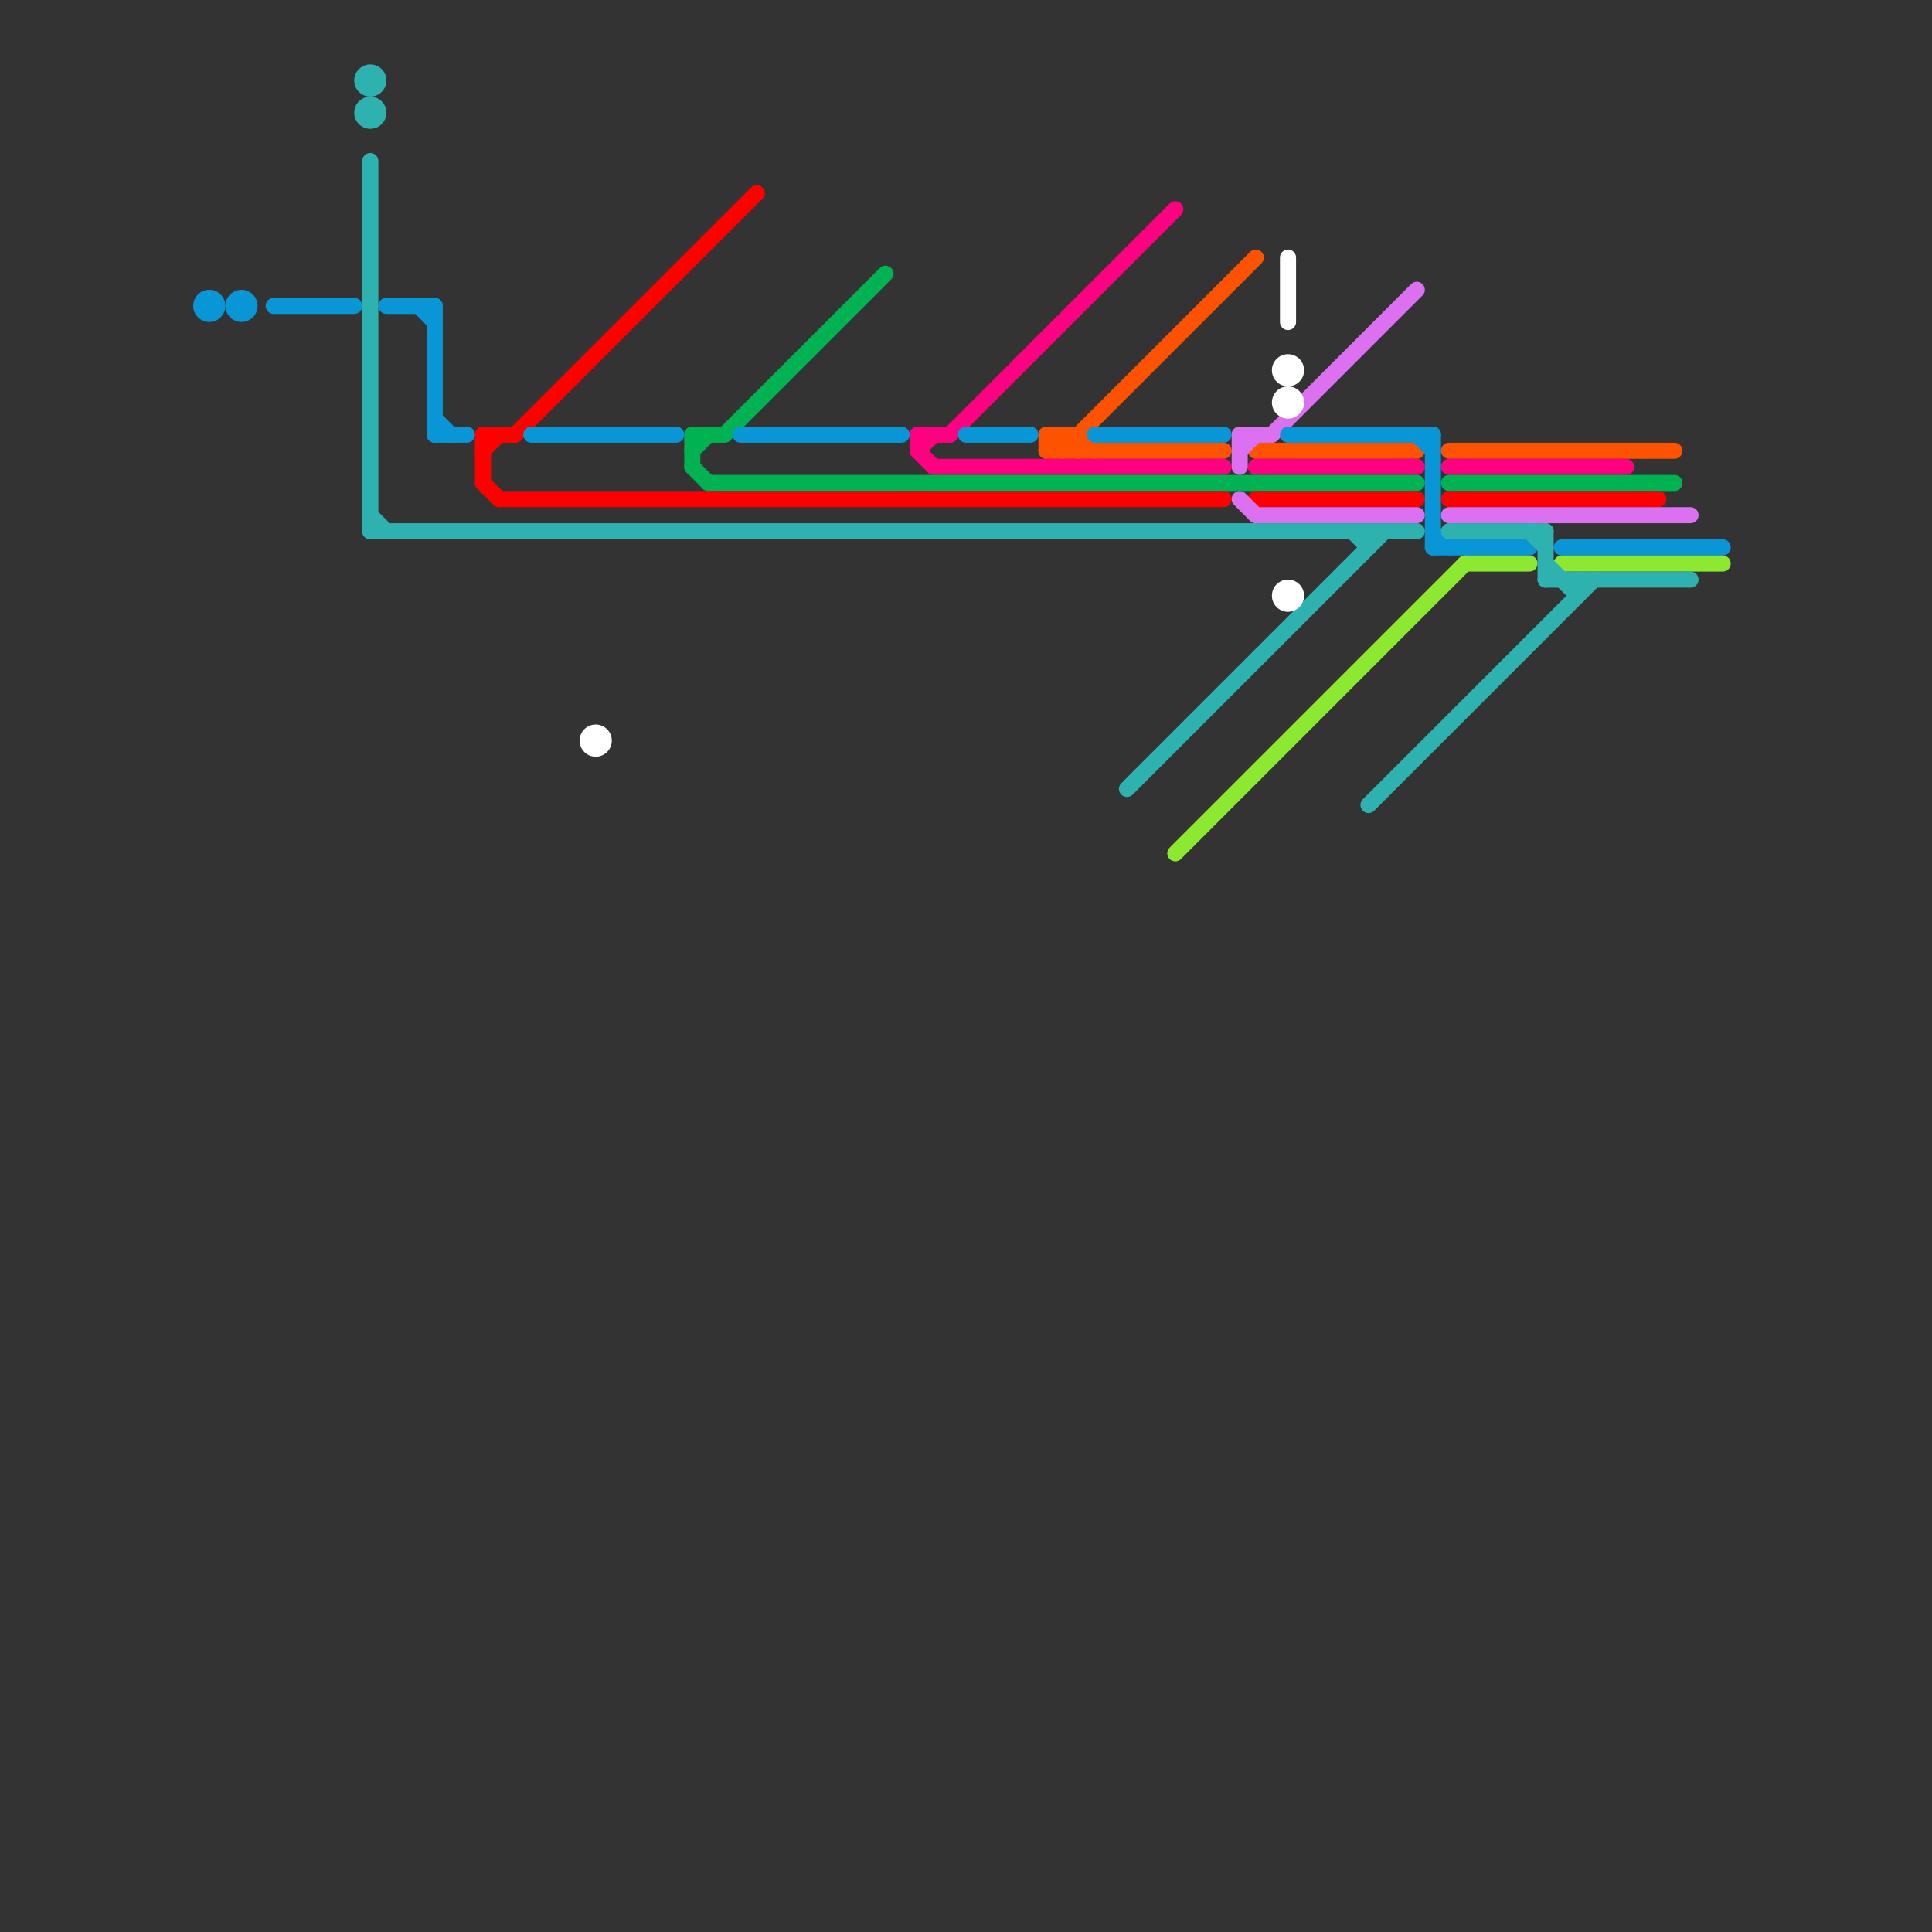 
<svg version="1.1" xmlns="http://www.w3.org/2000/svg" viewBox="0 0 120 120">
<rect x="0" y="0" width="120" height="120" fill="#333333" stroke="none"/>
<style>text { font: 1px Helvetica; font-weight: 600; white-space: pre; dominant-baseline: central; } line { stroke-width: 1; fill: none; stroke-linecap: round; stroke-linejoin: round; } .c0 { stroke: #fd5200 } .c1 { stroke: #ff0080 } .c2 { stroke: #00b251 } .c3 { stroke: #ff0000 } .c4 { stroke: #db70f0 } .c5 { stroke: #0896d7 } .c6 { stroke: #8ce830 } .c7 { stroke: #2eb2b0 } .c8 { stroke: #ffffff }</style><defs><g id="wm-xf"><circle r="1.2" fill="#000"/><circle r="0.9" fill="#fff"/><circle r="0.6" fill="#000"/><circle r="0.3" fill="#fff"/></g><g id="wm"><circle r="0.6" fill="#000"/><circle r="0.3" fill="#fff"/></g></defs><line class="c0" x1="65" y1="27" x2="65" y2="28"/><line class="c0" x1="65" y1="28" x2="76" y2="28"/><line class="c0" x1="78" y1="28" x2="88" y2="28"/><line class="c0" x1="90" y1="28" x2="104" y2="28"/><line class="c0" x1="66" y1="27" x2="66" y2="28"/><line class="c0" x1="67" y1="27" x2="67" y2="28"/><line class="c0" x1="65" y1="28" x2="66" y2="27"/><line class="c0" x1="66" y1="27" x2="67" y2="28"/><line class="c0" x1="67" y1="27" x2="68" y2="28"/><line class="c0" x1="65" y1="27" x2="67" y2="27"/><line class="c0" x1="65" y1="27" x2="66" y2="28"/><line class="c0" x1="66" y1="28" x2="78" y2="16"/><line class="c1" x1="58" y1="29" x2="76" y2="29"/><line class="c1" x1="57" y1="27" x2="59" y2="27"/><line class="c1" x1="57" y1="28" x2="58" y2="27"/><line class="c1" x1="90" y1="29" x2="101" y2="29"/><line class="c1" x1="78" y1="29" x2="88" y2="29"/><line class="c1" x1="57" y1="27" x2="57" y2="28"/><line class="c1" x1="57" y1="28" x2="58" y2="29"/><line class="c1" x1="59" y1="27" x2="73" y2="13"/><line class="c2" x1="43" y1="27" x2="43" y2="29"/><line class="c2" x1="45" y1="27" x2="55" y2="17"/><line class="c2" x1="43" y1="29" x2="44" y2="30"/><line class="c2" x1="44" y1="30" x2="88" y2="30"/><line class="c2" x1="43" y1="27" x2="45" y2="27"/><line class="c2" x1="90" y1="30" x2="104" y2="30"/><line class="c2" x1="43" y1="28" x2="44" y2="27"/><line class="c3" x1="31" y1="31" x2="76" y2="31"/><line class="c3" x1="30" y1="27" x2="32" y2="27"/><line class="c3" x1="30" y1="28" x2="31" y2="27"/><line class="c3" x1="30" y1="27" x2="30" y2="30"/><line class="c3" x1="90" y1="31" x2="103" y2="31"/><line class="c3" x1="78" y1="31" x2="88" y2="31"/><line class="c3" x1="30" y1="30" x2="31" y2="31"/><line class="c3" x1="32" y1="27" x2="47" y2="12"/><line class="c4" x1="79" y1="27" x2="88" y2="18"/><line class="c4" x1="77" y1="31" x2="78" y2="32"/><line class="c4" x1="77" y1="27" x2="79" y2="27"/><line class="c4" x1="78" y1="32" x2="88" y2="32"/><line class="c4" x1="90" y1="32" x2="105" y2="32"/><line class="c4" x1="77" y1="27" x2="77" y2="29"/><line class="c4" x1="77" y1="28" x2="78" y2="27"/><line class="c5" x1="88" y1="27" x2="89" y2="28"/><line class="c5" x1="27" y1="26" x2="28" y2="27"/><line class="c5" x1="97" y1="34" x2="107" y2="34"/><line class="c5" x1="89" y1="33" x2="90" y2="34"/><line class="c5" x1="60" y1="27" x2="64" y2="27"/><line class="c5" x1="17" y1="19" x2="22" y2="19"/><line class="c5" x1="46" y1="27" x2="56" y2="27"/><line class="c5" x1="33" y1="27" x2="42" y2="27"/><line class="c5" x1="24" y1="19" x2="27" y2="19"/><line class="c5" x1="27" y1="19" x2="27" y2="27"/><line class="c5" x1="89" y1="34" x2="95" y2="34"/><line class="c5" x1="26" y1="19" x2="27" y2="20"/><line class="c5" x1="27" y1="27" x2="29" y2="27"/><line class="c5" x1="89" y1="27" x2="89" y2="34"/><line class="c5" x1="68" y1="27" x2="76" y2="27"/><line class="c5" x1="80" y1="27" x2="89" y2="27"/><circle cx="13" cy="19" r="1" fill="#0896d7" /><circle cx="15" cy="19" r="1" fill="#0896d7" /><line class="c6" x1="73" y1="53" x2="91" y2="35"/><line class="c6" x1="97" y1="35" x2="107" y2="35"/><line class="c6" x1="91" y1="35" x2="95" y2="35"/><line class="c7" x1="95" y1="33" x2="96" y2="34"/><line class="c7" x1="96" y1="36" x2="105" y2="36"/><line class="c7" x1="85" y1="50" x2="99" y2="36"/><line class="c7" x1="70" y1="49" x2="86" y2="33"/><line class="c7" x1="85" y1="33" x2="85" y2="34"/><line class="c7" x1="90" y1="33" x2="96" y2="33"/><line class="c7" x1="23" y1="33" x2="88" y2="33"/><line class="c7" x1="96" y1="33" x2="96" y2="36"/><line class="c7" x1="23" y1="32" x2="24" y2="33"/><line class="c7" x1="98" y1="36" x2="98" y2="37"/><line class="c7" x1="84" y1="33" x2="85" y2="34"/><line class="c7" x1="96" y1="35" x2="98" y2="37"/><line class="c7" x1="23" y1="10" x2="23" y2="33"/><circle cx="23" cy="5" r="1" fill="#2eb2b0" /><circle cx="23" cy="7" r="1" fill="#2eb2b0" /><line class="c8" x1="80" y1="16" x2="80" y2="20"/><circle cx="37" cy="46" r="1" fill="#ffffff" /><circle cx="80" cy="23" r="1" fill="#ffffff" /><circle cx="80" cy="25" r="1" fill="#ffffff" /><circle cx="80" cy="37" r="1" fill="#ffffff" />
</svg>
